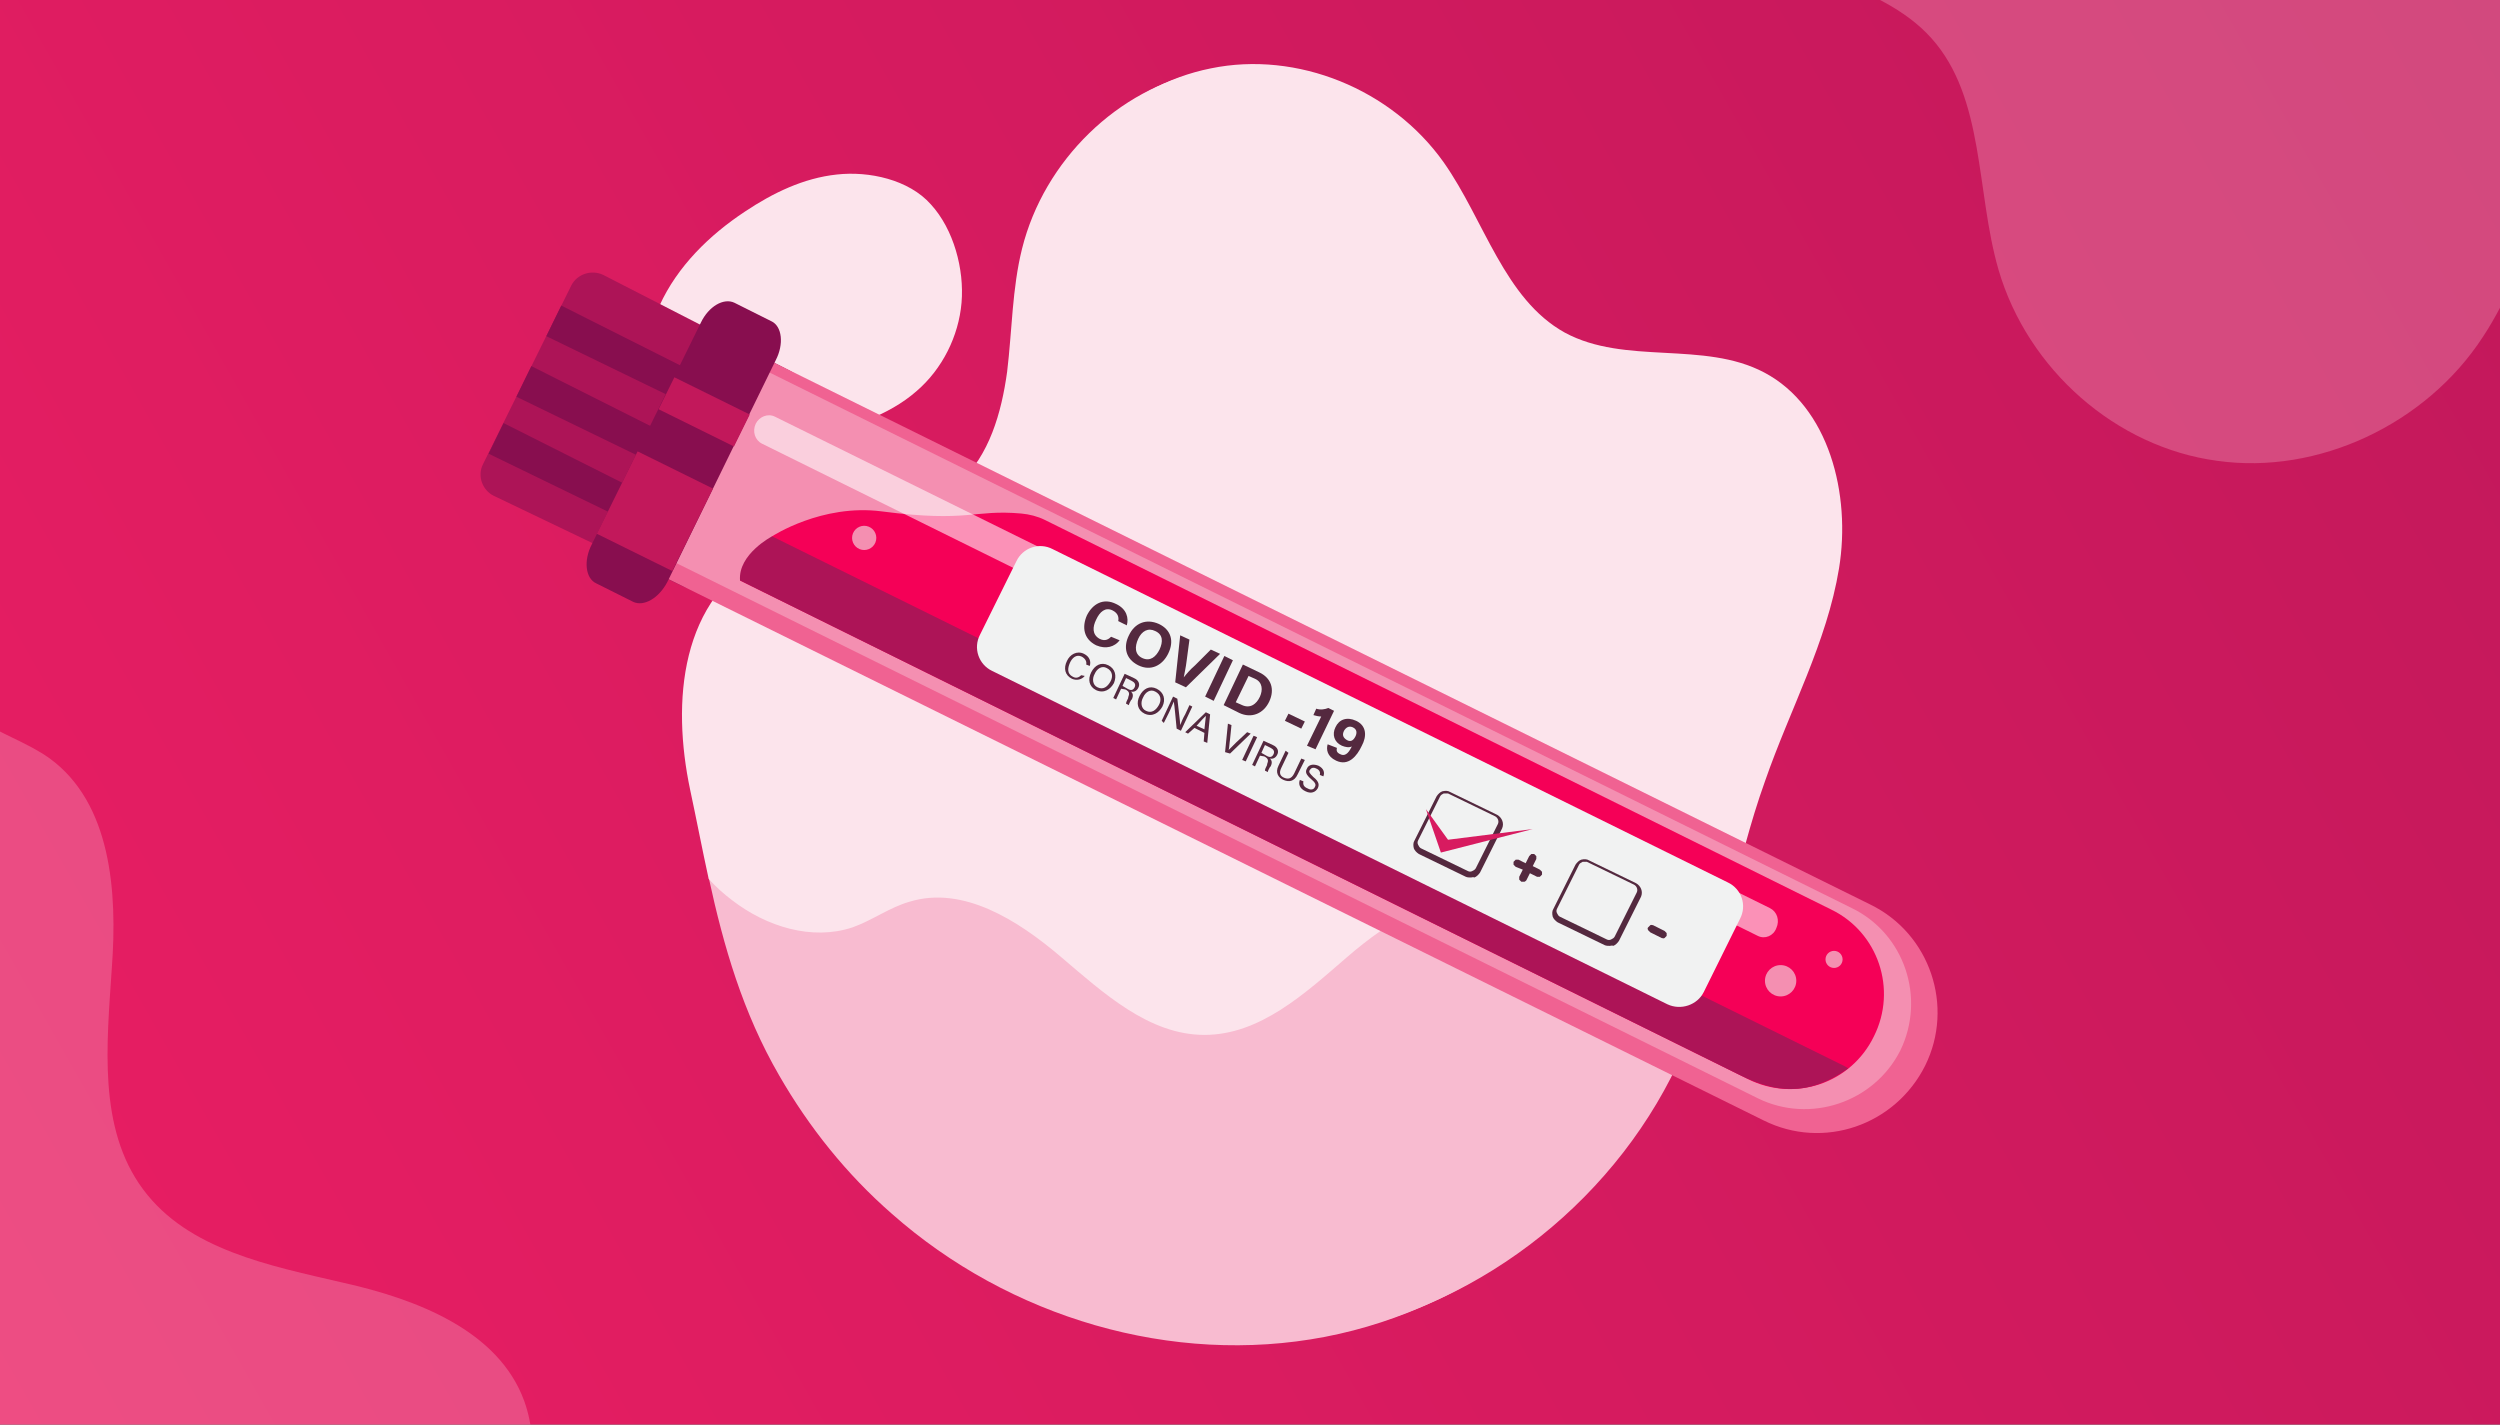 <?xml version="1.0" encoding="UTF-8"?> <!-- Generator: Adobe Illustrator 24.0.1, SVG Export Plug-In . SVG Version: 6.00 Build 0) --> <svg xmlns="http://www.w3.org/2000/svg" xmlns:xlink="http://www.w3.org/1999/xlink" version="1.1" x="0px" y="0px" viewBox="0 0 351 200" style="enable-background:new 0 0 351 200;" xml:space="preserve"><rect x="0" y="0" width="351" height="200" fill="#333333" stroke="none"/> <style type="text/css"> .st0{display:none;} .st1{fill:url(#SVGID_1_);} .st2{fill:#F8BBD0;} .st3{opacity:0.3;fill:#F8BBD0;} .st4{fill:#FCE4EC;} .st5{display:inline;} .st6{fill-rule:evenodd;clip-rule:evenodd;fill:#292256;} .st7{fill-rule:evenodd;clip-rule:evenodd;fill:#FFBAA6;} .st8{fill-rule:evenodd;clip-rule:evenodd;fill:#FF406A;} .st9{fill-rule:evenodd;clip-rule:evenodd;fill:#FFFFFF;} .st10{fill-rule:evenodd;clip-rule:evenodd;fill:#E78B7C;} .st11{fill-rule:evenodd;clip-rule:evenodd;fill:#ED8E86;} .st12{fill-rule:evenodd;clip-rule:evenodd;fill:#FBBEAC;} .st13{fill:#403867;} .st14{fill-rule:evenodd;clip-rule:evenodd;fill:#FBD5C9;} .st15{fill-rule:evenodd;clip-rule:evenodd;fill:#3C3770;} .st16{fill-rule:evenodd;clip-rule:evenodd;fill:#403867;} .st17{fill-rule:evenodd;clip-rule:evenodd;fill:#F17A97;} .st18{fill:#FFFFFF;} .st19{fill:#AD1457;} .st20{fill:#880E4F;} .st21{fill:#F06292;} .st22{fill:#F48FB1;} .st23{fill:#F50057;} .st24{opacity:0.57;fill:#FFFFFF;} .st25{fill:#F1F2F2;} .st26{fill:#54293F;} .st27{fill:#C2185B;} .st28{fill:#D81B60;} </style> <g id="Calque_2" class="st0"> </g> <g id="Calque_3"> <g> <linearGradient id="SVGID_1_" gradientUnits="userSpaceOnUse" x1="-0.217" y1="199.617" x2="350.552" y2="0.76"> <stop offset="0" style="stop-color:#E91E63"></stop> <stop offset="1" style="stop-color:#C2185B"></stop> </linearGradient> <rect class="st1" width="351" height="200"></rect> </g> <g> <path class="st2" d="M210.9,126c-7.4-2.2-15,2.7-20.9,7.8c-5.9,5.1-12.2,10.9-20,10.9c-7.8,0-14.3-5.9-20.2-11 c-6-5.1-13.7-10-21.2-7.7c-2.8,0.9-5.2,2.7-8,3.6c-5.7,2-12.2-0.1-16.9-3.8c-1.2-0.9-2.3-1.9-3.3-3c2.1,9.7,4.8,19,9.9,27.8 c4.2,7.3,9.5,13.9,15.8,19.4c16.5,14.6,39.4,21.4,60.8,17.3c21.4-4.1,40.6-19.3,49.5-39.8c0.4-0.8,0.7-1.7,1-2.5 c-5.1-2.3-9.8-5.5-13.9-9.4C219.6,132.1,216.1,127.5,210.9,126z"></path> <path class="st3" d="M73.6,196.7c-3.6-9.9-15.1-14.3-25.4-16.6c-10.3-2.4-21.8-4.6-28.1-13.1c-6.4-8.6-5.1-20.4-4.4-31.1 c0.8-10.7-0.1-23.1-8.7-29.4c-3.2-2.3-7.2-3.5-10.4-5.8c-6.8-4.7-9.8-13.4-9.6-21.6c0-2,0.2-4,0.6-6 c-8.8,10.2-16.9,20.6-22.5,33.4c-4.6,10.5-7.5,21.7-8.5,33c-2.7,29.9,8.5,60.6,30.4,80.6c21.8,20.1,54.1,28.9,83.7,22 c1.2-0.3,2.4-0.6,3.5-0.9c-1.6-7.5-2-15.2-1-22.8C74,211.2,76.1,203.6,73.6,196.7z"></path> <path class="st4" d="M258.2,79.8c1.7-10.4-1.4-22.7-10.5-27.5c-8.5-4.5-19.5-1-28-5.6c-8.5-4.7-11.3-15.8-17-23.9 C195.4,12.5,182.1,7.1,170,9.6c-12.1,2.4-22.5,12.5-25.6,24.9c-1.4,5.6-1.4,11.5-2.1,17.3c-0.8,5.8-2.5,11.7-6.7,15.6 c-7.1,6.7-18.4,5.4-27,9.8c-12.3,6.3-13.4,21-10.8,33.3c0.9,4.2,1.7,8.4,2.6,12.5c1,1.1,2.1,2.1,3.3,3c4.8,3.7,11.2,5.7,16.9,3.8 c2.8-1,5.2-2.8,8-3.6c7.5-2.3,15.2,2.6,21.2,7.7c6,5.1,12.4,11,20.2,11c7.8,0,14.1-5.8,20-10.9c5.9-5.1,13.5-10,20.9-7.8 c5.2,1.5,8.7,6.1,12.6,9.8c4,3.9,8.8,7,13.9,9.4c4.5-11.5,6.2-24,10.4-35.7C251.3,99.6,256.5,90.2,258.2,79.8z"></path> <path class="st3" d="M241.9-45.4c-5.8,10.7-7.1,25.3,1,34c7.6,8.1,20.9,8.5,28.3,16.8c7.5,8.4,6.2,21.5,9.4,32.5 c4.1,14,16.5,24.9,30.7,26.8c14.1,2,29.3-5.1,37.3-17.4c3.7-5.6,5.9-12,8.9-18c3-6,7.2-11.8,13.2-14.5c10.3-4.6,22.1,1.1,33.1-0.4 c15.8-2.2,22.6-17.8,24.4-32.1c0.6-4.9,1.3-9.8,1.9-14.6c-0.7-1.5-1.5-3.1-2.5-4.5c-3.8-5.8-10.1-10.5-17-10.5 c-3.4,0-6.7,1.1-10.1,0.9c-9.1-0.3-15.6-8.6-20.1-16.4c-4.6-7.8-9.3-16.7-17.9-19.6c-8.5-2.9-17.6,1-25.9,4.3s-18.4,5.7-25.7,0.5 c-5.1-3.6-7.2-10-10-15.5c-2.9-5.8-6.9-11-11.6-15.5c-9.3,10.8-15.9,23.8-24.9,35C257-64.4,247.7-56.1,241.9-45.4z"></path> </g> <path class="st4" d="M135,42.5c-0.4,4.7-2.7,9.3-6.3,12.4c-4.1,3.6-9.5,5.1-14.8,6.6c-2.8,0.8-5.7,1.6-8.5,2.4 c-1.6,0.4-3.2,0.9-4.9,0.8c-2.9-0.2-5.4-2.2-7-4.5c-3.4-5-3.4-11.8-0.9-17.3s7-9.9,12-13.2c3.9-2.6,8.2-4.7,12.9-5.2 c4.5-0.5,10.1,0.7,13.2,4.2C133.9,32.2,135.4,37.8,135,42.5z"></path> <g> <path class="st2" d="M210,126.4c-7.4-2.2-15,2.7-20.9,7.8c-5.9,5.1-12.2,10.9-20,10.9c-7.8,0-14.3-5.9-20.2-11 c-6-5.1-13.7-10-21.2-7.7c-2.8,0.9-5.2,2.7-8,3.6c-5.7,2-12.2-0.1-16.9-3.8c-1.2-0.9-2.3-1.9-3.3-3c2.1,9.7,4.8,19,9.9,27.8 c4.2,7.3,9.5,13.9,15.8,19.4c16.5,14.6,39.4,21.4,60.8,17.3c21.4-4.1,40.6-19.3,49.5-39.8c0.4-0.8,0.7-1.7,1-2.5 c-5.1-2.3-9.8-5.5-13.9-9.4C218.7,132.5,215.1,127.9,210,126.4z"></path> <path class="st4" d="M257.3,80.2c1.7-10.4-1.4-22.7-10.5-27.5c-8.5-4.5-19.5-1-28-5.6c-8.5-4.7-11.3-15.8-17-23.9 c-7.3-10.3-20.6-15.6-32.7-13.2c-12.1,2.4-22.5,12.5-25.6,24.9c-1.4,5.6-1.4,11.5-2.1,17.3c-0.8,5.8-2.5,11.7-6.7,15.6 c-7.1,6.7-18.4,5.4-27,9.8c-12.3,6.3-13.4,21-10.8,33.3c0.9,4.2,1.7,8.4,2.6,12.5c1,1.1,2.1,2.1,3.3,3c4.8,3.7,11.2,5.7,16.9,3.8 c2.8-1,5.2-2.8,8-3.6c7.5-2.3,15.2,2.6,21.2,7.7c6,5.1,12.4,11,20.2,11c7.8,0,14.1-5.8,20-10.9c5.9-5.1,13.5-10,20.9-7.8 c5.2,1.5,8.7,6.1,12.6,9.8c4,3.9,8.8,7,13.9,9.4c4.5-11.5,6.2-24,10.4-35.7C250.3,100,255.6,90.6,257.3,80.2z"></path> </g> <g class="st0"> <g class="st5"> <path class="st6" d="M140.6,89.5l-5.5,2.1c0,0,0.8,21.4-4.9,36.2c-5.6,14.8-1.1,27.2,8,24.2c0,0,0.5,9,8,11.1 c7.6,2.1,17,3.7,17,3.7l25.4,1.4c0,0,3.9,1.1,8.6,0.6c3.6-1.2,7-2.7,10.3-4.4c3.6-3.3,6.5-8.8,7-17.7c0,0,8.2-0.4,8.3-10.2 c0.1-9.8-11.2-25.9-11.2-46.2C211.6,69.8,140.6,89.5,140.6,89.5L140.6,89.5z"></path> <path class="st6" d="M148.2,63.7c0,0,5-13,10.6-16.4c5.6-3.4,28.9-6.6,36.5-4.5c7.6,2,22.1,26.2,22.9,43.1 c0.8,16.9-8.9,24.3-17.8,25.9C191.5,113.5,148.2,63.7,148.2,63.7L148.2,63.7z"></path> <path class="st6" d="M141.1,60c0,0-11.6,9.8-12.7,13.3c-1,3.4,0.9,18.8,6.8,25.6c5.9,6.8,20.5,5,20.8,2.1 c0.3-2.9,0.2-27.7-1.4-29.7C153,69.3,141.1,60,141.1,60L141.1,60z"></path> <path class="st6" d="M145.2,71.8c0,0-7.8-9-8.8-13.7c-0.9-4.7,12.5-18.8,33.2-23.9c16.4-4.1,21.9,8.1,31.1,21.8 c1.3,1.9,1.6,3.5,1.6,3.5L145.2,71.8z"></path> <path class="st7" d="M174.8,103.4L174.8,103.4c6.9,0,12.6,5.6,12.6,12.5v22.8l0,0c0,0,0.2,1.4,2.3,2c2.2,0.7,1.8,2.3,1.8,2.3 l-5.3,5.1c0,0,2.8,1.9-3.5,1.9h-0.5c-2.1,1.5-4.6,2.4-7.4,2.4l0,0c-3,0-5.7-1.1-7.8-2.8c-1-0.1-1.8-0.2-2.1-0.4 c-1.7-0.8-2.5-2.5-2.6-3.3c-0.2-0.8-2-4.1-2-4.1l2.1-1.7v-0.2v-24C162.3,109.1,167.9,103.4,174.8,103.4L174.8,103.4z"></path> <path class="st8" d="M189.5,140.9c0,0-5.3,7.6-14.5,7.6c-9.3,0-14.5-7.6-14.5-7.6c-1-1.1-2.9-0.4-7,1c-4,1.4-12.4,2.7-21.5,4.6 c-5.7,1.1-9.5,3.7-11.5,5.4c13.5,13,32.3,25.5,52.5,25.5c21.2,0,39.9-13.4,53.6-27.5c-2.2-1.3-5-2.7-8.8-3.4 c-9-1.8-17.4-3.1-21.4-4.6C192.5,140.5,190.5,139.8,189.5,140.9L189.5,140.9z"></path> <path class="st9" d="M124.9,149c0,0-1.8,0.9-4.7,2.6c3.7,3.6,7.4,7,11.9,9.8C129.9,154.4,127.6,148.9,124.9,149L124.9,149z"></path> <path class="st9" d="M153.5,141.9c0,0,1.1-0.1,1.4,3.9c1.6,21.7,17.4,21.4,20.1,8.2c2.7,13.2,18.4,13.5,20.1-8.2 c0.3-4,1.4-3.9,1.4-3.9c-4-1.4-6-2.2-7-1c0,0-5.3,7.6-14.5,7.6c-9.3,0-14.5-7.6-14.5-7.6C159.5,139.8,157.5,140.5,153.5,141.9 L153.5,141.9z"></path> <path class="st9" d="M225.1,149c0,0,0.6,0.3,1.6,0.9c-2.4,2.5-4.9,5.4-7.7,7.5C220.9,152.7,223,148.9,225.1,149L225.1,149z"></path> <path class="st10" d="M162.4,141.1l18.9-7.4l6.1-2.4v-2.7c-3.6,2.4-7.8,3.7-12.3,3.8c-0.1,0-0.2,0-0.2,0c-0.1,0-0.1,0-0.2,0 c-4.5-0.1-8.7-1.7-12.3-4.4v7.2c-0.1,0.8-0.4,4.1-2,5.6c0,0,0.1,0.1,0.2,0.2c0,0,0.2,0.3,0.6,0.7L162.4,141.1z"></path> <path class="st11" d="M202.1,92.4c0.2,0,0.4,0.1,0.6,0.1l0,0l0,0c3.5,0.8,6.2,3.9,6.2,7.7c0.1,4.4-3.5,8-7.8,8 c-4.4,0.1-8-3.4-8.1-7.8c0-2.6,1.2-4.9,3-6.4c-0.3,2.4,0.1,5.3,3.1,5.6l0-4.6C199.1,93.2,200.8,92.3,202.1,92.4L202.1,92.4z"></path> <path class="st11" d="M147.6,92c-0.2,0-0.4,0-0.6,0.1l0,0l0,0c-3.6,0.7-6.3,3.8-6.4,7.6c-0.1,4.4,3.4,8,7.8,8.1 c4.4,0.1,8-3.3,8.1-7.7c0.1-2.6-1.1-4.9-2.9-6.4c0.2,2.4-0.2,5.3-3.2,5.5l0.1-4.6C150.6,92.8,148.9,92,147.6,92L147.6,92z"></path> <path class="st12" d="M174.8,132.3c-14.9,0-27.3-18.4-27.3-32.9V80.2c0-15,12.2-27.3,27.3-27.3l0,0c15,0,27.3,12.3,27.3,27.3 v18.9C202.1,115,191.3,132.3,174.8,132.3L174.8,132.3z"></path> <path class="st11" d="M147.6,85v-4.7c0-6.7,2.4-12.7,6.3-17.5l41.1,1l0.8,4.4l-2.7,1.9c0,0-15.7,33.7-42.5,16.9 C149.5,86.3,148.5,85.6,147.6,85L147.6,85z"></path> <path class="st11" d="M190.4,102c-2.7,0.1-4.8,2.3-4.8,4.9c0.1,2.7,2.3,4.8,4.9,4.7c2.7-0.1,4.8-2.3,4.7-4.9 C195.2,104.1,193,101.9,190.4,102L190.4,102z"></path> <path class="st11" d="M159,102.6c-2.7,0.1-4.8,2.3-4.7,4.9c0.1,2.7,2.3,4.8,4.9,4.7c2.7-0.1,4.8-2.3,4.7-4.9 C163.9,104.6,161.7,102.5,159,102.6L159,102.6z"></path> <path class="st13" d="M166.7,85.7c0.6,0.3,0.8,0.9,0.6,1.5c-0.3,0.6-0.9,0.9-1.5,0.6c0,0-3.4-1.6-6.7,0.5 c-0.6,0.4-1.3,0.2-1.6-0.4c-0.4-0.6-0.2-1.2,0.4-1.6C162.2,83.6,166.7,85.7,166.7,85.7L166.7,85.7z"></path> <path class="st13" d="M193.7,87.1c0.5,0.4,0.6,1.1,0.2,1.6c-0.4,0.5-1.1,0.6-1.6,0.2c0,0-2.9-2.5-6.6-1.3 c-0.6,0.2-1.2-0.2-1.4-0.8c-0.2-0.6,0.2-1.2,0.8-1.4C189.9,83.8,193.7,87.1,193.7,87.1L193.7,87.1z"></path> <path class="st14" d="M175.6,102.4c0.5,1.5,1.4,4.1,1.3,4.5c-0.1,0.6-3.1,0.7-3.9-0.2c-0.6-0.6,0.1-2.8,0.7-4.2 C174.4,100.6,174.9,100.5,175.6,102.4L175.6,102.4z"></path> <path class="st6" d="M208.8,88.1l-2.6,6.3c0,0-4.2-0.4-4.2,4.7c0,0-3.7-2.7-2.3-9c0,0-9.8-11.9-7.8-20.5c0,0,0.7-2-0.7-2.3 c-1.4-0.3-13.3,36.3-37.8,17.2c0,0,0.7,10.7-6,12.5c0,0-1.4-4.5-4.3-2.9c0,0-3.9-22.4,2.3-31.8c6.1-9.4,13.4-18.7,26.5-17.5 C185.1,46,209.9,57.4,208.8,88.1L208.8,88.1z"></path> <path class="st15" d="M198.8,44.9c-1.6,0.4-3.3,1.1-5.1,2.1c-11.9,6.7-29.7,25.6-49.1-0.4l-0.1,0c-2.2,2.3-4.5,4.8-6.7,7.3 c-1.1,1.7-1.5,3.1-1.3,4.2c0.3,1.2,1,2.7,1.8,4.3c-0.5,0.5-1.1,1-1.7,1.5c5.3,6.6,12.4,13.9,19.7,16.3 c14.3,4.8,23.8-9.1,29.8-17.1c3.8-5,9.7-12.2,16.9-13.8C201.5,47.6,200.1,46.1,198.8,44.9L198.8,44.9z"></path> <path class="st13" d="M158.5,99.2c-0.7,0-1.3-0.6-1.3-1.3c0-0.3,0.1-0.5,0.2-0.7l-0.4-0.2c-0.3-0.2-0.4-0.5-0.2-0.8 c0.2-0.3,0.5-0.4,0.8-0.2l0.9,0.5c-0.1-0.2-0.1-0.4,0-0.6c0.2-0.3,0.6-0.3,0.8-0.2l1.3,0.9h3.3c0.8,0,1.3,0.6,1.3,1.3 c0,0.8-0.6,1.3-1.3,1.3H158.5z"></path> <path class="st13" d="M191.2,99.2c0.8,0,1.3-0.6,1.3-1.3c0-0.3-0.1-0.5-0.2-0.7l0.4-0.2c0.3-0.2,0.4-0.5,0.3-0.8 c-0.2-0.3-0.6-0.4-0.8-0.2l-0.9,0.5c0.1-0.2,0.1-0.4-0.1-0.6c-0.2-0.3-0.6-0.3-0.8-0.2l-1.3,0.9h-3.4c-0.7,0-1.3,0.6-1.3,1.3 c0,0.8,0.6,1.3,1.3,1.3H191.2z"></path> <path class="st16" d="M172,112.8h5.6c1.9,0,3.5,1.6,3.5,3.5l0,0c0,1.9-1.5,3.5-3.5,3.5H172c-1.9,0-3.5-1.6-3.5-3.5l0,0 C168.5,114.4,170.1,112.8,172,112.8L172,112.8z"></path> <path class="st17" d="M180.4,118.5c-0.7,0.8-1.6,1.3-2.8,1.3H172c-1.1,0-2.1-0.5-2.7-1.3c0.6-0.8,1.6-1.3,2.7-1.3h5.6 C178.8,117.1,179.7,117.6,180.4,118.5L180.4,118.5z"></path> <path class="st9" d="M172,112.8h5.6c0.6,0,1.2,0.2,1.6,0.5v0.8c0,0.7-0.6,1.3-1.3,1.3h-6.4c-0.7,0-1.3-0.6-1.3-1.3v-0.8 C170.9,112.9,171.4,112.8,172,112.8L172,112.8z"></path> <path class="st9" d="M175.6,119.8h0.7v1.5c0,0.4,0.3,0.6,0.7,0.6l0,0c0.4,0,0.7-0.3,0.7-0.6v-0.6c0-0.3,0.3-0.5,0.5-0.5l0,0 c0.3,0,0.5,0.3,0.5,0.5v1.9c0,0.5,0.4,0.8,0.8,0.8l0,0c0.5,0,0.9-0.4,0.9-0.8V119l0,0c0-0.5-0.4-0.8-0.9-0.8l0,0h-1.3h-2.5 c-0.5,0-0.8,0.4-0.8,0.8l0,0C174.8,119.4,175.2,119.8,175.6,119.8L175.6,119.8z M178.6,125v0.3c0,0.5,0.4,0.8,0.8,0.8l0,0 c0.5,0,0.9-0.4,0.9-0.8V125c0-0.5-0.4-0.9-0.9-0.9l0,0C179.1,124.1,178.6,124.5,178.6,125L178.6,125z"></path> <path class="st18" d="M197.5,108.7c0,0.3-0.2,0.5-0.5,0.5c-0.3,0-0.5-0.2-0.5-0.5c0,0,0.2-9.7,5.9-11.5c-0.1,0.3-0.2,0.7-0.2,1.1 C197.6,100.3,197.5,108.7,197.5,108.7L197.5,108.7z M204.9,107.2c-1.8,6.7-5.8,14.3-10.1,14.8c-0.3,0-0.5-0.2-0.6-0.5 c0-0.3,0.2-0.6,0.5-0.6c3.6-0.4,7.3-7.1,9.1-13.2C204.2,107.6,204.6,107.4,204.9,107.2L204.9,107.2z"></path> <path class="st18" d="M152.5,108.7c0,0.3,0.3,0.5,0.5,0.5c0.3,0,0.5-0.2,0.5-0.5c0,0-0.2-9.7-5.9-11.5c0.1,0.3,0.2,0.7,0.3,1.1 C152.4,100.3,152.5,108.7,152.5,108.7L152.5,108.7z M145,107.2c1.8,6.7,5.9,14.3,10.1,14.8c0.3,0,0.6-0.2,0.6-0.5 c0-0.3-0.2-0.6-0.5-0.6c-3.6-0.4-7.2-7.1-9-13.2C145.8,107.6,145.4,107.4,145,107.2L145,107.2z"></path> <path class="st9" d="M175,104.1l22.8,2.2c0,0,1.3,0.3,1.4,1.7c0.2,1.5-2.9,14.9-4.5,17.3c-1.6,2.5-11.9,7.2-19.7,7.2 c-7.8,0-18.1-4.7-19.7-7.2c-1.6-2.5-4.6-15.8-4.5-17.3c0.1-1.5,1.4-1.7,1.4-1.7L175,104.1z"></path> </g> </g> <g> <path class="st19" d="M80.2,40.1L67.8,65.2c-0.8,1.6-0.1,3.6,1.5,4.4l26.5,12.7c1.6,0.8,3.6,0.1,4.4-1.5l12.1-24.4 c0.8-1.6,0.2-3.6-1.5-4.4L84.7,38.6C83,37.8,81,38.5,80.2,40.1z"></path> <polygon class="st20" points="70.7,59.4 68.6,63.7 103.4,80.6 105.3,76.8 "></polygon> <polygon class="st20" points="74.6,51.4 72.5,55.7 107.3,72.6 109.2,68.8 "></polygon> <polygon class="st20" points="78.8,42.9 76.7,47.2 111.5,64.1 113.4,60.3 "></polygon> <path class="st21" d="M247.6,157.3L90.2,79.5l15-30.3L262.6,127c8.4,4.1,11.8,14.3,7.7,22.6l0,0C266.1,158,256,161.5,247.6,157.3z "></path> <path class="st22" d="M246.8,154.2l-155.6-77l13.2-26.7l155.6,77c7.4,3.6,10.4,12.6,6.8,20l0,0 C263.1,154.8,254.1,157.8,246.8,154.2z"></path> <path class="st23" d="M245.4,151.5l-141.5-70l4.5-6.2c0,0,7-4.6,15.4-3.5c12.3,1.6,12.8-0.3,19.6,0.3c1.1,0.1,2.3,0.4,3.3,0.9 l110.4,54.7c6.6,3.2,9.3,11.2,6,17.8v0C259.9,152.1,252,154.8,245.4,151.5z"></path> <path class="st19" d="M244.4,151L103.9,81.5c-0.3-3.7,4.5-6.2,4.5-6.2l150.6,74.4l0.5,0.3C253.7,154.1,249.1,153.3,244.4,151z"></path> <path class="st24" d="M246.8,131.4L107,62.3c-1-0.5-1.4-1.7-0.9-2.8l0,0c0.5-1,1.7-1.5,2.7-1l139.7,69c1,0.5,1.4,1.7,0.9,2.8l0,0 C249,131.4,247.8,131.9,246.8,131.4z"></path> <path class="st25" d="M234.1,141l-94.8-46.8c-1.9-0.9-2.7-3.2-1.7-5.1l5.1-10.3c0.9-1.9,3.2-2.7,5.1-1.7l94.8,46.8 c1.9,0.9,2.7,3.2,1.7,5.1l-5.1,10.3C238.3,141.1,236,141.9,234.1,141z"></path> <path class="st26" d="M206.5,123.2c-0.2,0-0.5,0-0.7-0.1l-6.6-3.2c-0.3-0.2-0.6-0.5-0.7-0.8c-0.1-0.4-0.1-0.8,0.1-1.1l3.1-6.2 c0.2-0.3,0.5-0.6,0.8-0.7c0.4-0.1,0.8-0.1,1.1,0.1l6.6,3.2c0.7,0.4,1,1.2,0.7,1.9l-3.1,6.2c-0.2,0.3-0.5,0.6-0.8,0.7 C206.8,123.1,206.7,123.2,206.5,123.2z M203,111.4c-0.1,0-0.2,0-0.3,0c-0.2,0.1-0.4,0.2-0.5,0.4l-3.1,6.2c-0.1,0.2-0.1,0.4,0,0.6 c0.1,0.2,0.2,0.4,0.4,0.5l6.6,3.2c0.2,0.1,0.4,0.1,0.6,0c0.2-0.1,0.4-0.2,0.5-0.4l3.1-6.2c0.2-0.4,0-0.9-0.4-1.1l-6.6-3.2 C203.2,111.4,203.1,111.4,203,111.4z"></path> <path class="st26" d="M226,132.8c-0.2,0-0.5,0-0.7-0.1h0l-6.6-3.2c-0.3-0.2-0.6-0.5-0.7-0.8c-0.1-0.4-0.1-0.8,0.1-1.1l3.1-6.2 c0.2-0.3,0.5-0.6,0.8-0.7c0.4-0.1,0.8-0.1,1.1,0.1l6.6,3.2c0.7,0.4,1,1.2,0.7,1.9l-3.1,6.2c-0.2,0.3-0.5,0.6-0.8,0.7 C226.3,132.7,226.2,132.8,226,132.8z M222.5,121c-0.1,0-0.2,0-0.3,0c-0.2,0.1-0.4,0.2-0.5,0.4l-3.1,6.2c-0.1,0.2-0.1,0.4,0,0.6 c0.1,0.2,0.2,0.4,0.4,0.5l6.6,3.2c0.2,0.1,0.4,0.1,0.6,0c0.2-0.1,0.4-0.2,0.5-0.4l3.1-6.2c0.2-0.4,0-0.9-0.4-1.1l-6.6-3.2 C222.7,121,222.6,121,222.5,121z"></path> <path class="st20" d="M88.9,84.5l-5.2-2.6c-1.5-0.7-1.8-3.2-0.6-5.5l15.3-31.1c1.1-2.3,3.2-3.5,4.7-2.8l5.2,2.6 c1.5,0.7,1.8,3.2,0.6,5.5L93.7,81.7C92.5,84,90.4,85.2,88.9,84.5z"></path> <rect x="86" y="65.3" transform="matrix(0.897 0.443 -0.443 0.897 41.305 -33.299)" class="st27" width="11.8" height="12.9"></rect> <rect x="92.9" y="55.3" transform="matrix(0.897 0.443 -0.443 0.897 35.849 -37.787)" class="st27" width="11.8" height="5"></rect> <polygon class="st28" points="200.2,113.6 202.3,119.7 215.2,116.4 203.3,117.9 "></polygon> <circle class="st22" cx="250" cy="137.7" r="2.2"></circle> <circle class="st22" cx="257.5" cy="134.7" r="1.2"></circle> <ellipse transform="matrix(0.379 -0.926 0.926 0.379 5.485 159.139)" class="st22" cx="121.2" cy="75.5" rx="1.7" ry="1.7"></ellipse> <g> <path class="st26" d="M157.2,89.9c-0.7,0.9-1.9,1.3-3.3,0.7c-1.8-0.9-2-2.6-1.3-4.2c0.8-1.6,2.3-2.5,4.1-1.6c1.5,0.7,1.8,2,1.5,3 l-1.2-0.6c0.1-0.5,0-1.1-0.8-1.5c-1-0.5-1.8,0.2-2.3,1.3c-0.5,1-0.6,2.1,0.5,2.7c0.8,0.4,1.3,0,1.6-0.3L157.2,89.9z"></path> <path class="st26" d="M164,91.8c-0.8,1.6-2.4,2.5-4.2,1.6c-1.8-0.9-2.1-2.6-1.3-4.2c0.8-1.7,2.4-2.4,4.2-1.6 C164.4,88.4,164.9,90,164,91.8z M159.8,89.7c-0.5,1.1-0.5,2.2,0.6,2.7c1.1,0.5,1.9-0.2,2.4-1.2c0.5-1.1,0.5-2.1-0.6-2.6 C161.2,88.1,160.3,88.6,159.8,89.7z"></path> <path class="st26" d="M165,95.8l0.7-6.6l1.3,0.6l-0.4,3c-0.1,0.9-0.3,1.7-0.4,2.3l0,0c0.4-0.5,0.9-1.1,1.6-1.7l2.2-2.2l1.3,0.6 l-4.8,4.7L165,95.8z"></path> <path class="st26" d="M173.1,92.7l-2.7,5.7l-1.2-0.6l2.7-5.7L173.1,92.7z"></path> <path class="st26" d="M174.5,93.3l2.3,1.1c1.7,0.8,2.2,2.4,1.4,4.1c-0.8,1.7-2.5,2.4-4.2,1.6l-2.2-1.1L174.5,93.3z M173.5,98.6 l0.9,0.4c1.1,0.5,2-0.1,2.5-1.2c0.4-0.9,0.4-2-0.7-2.5l-0.9-0.4L173.5,98.6z"></path> <path class="st26" d="M183.2,101.3l-0.5,1l-2.3-1.1l0.5-1L183.2,101.3z"></path> <path class="st26" d="M183.5,104.7l2-4.1c-0.3,0-0.8-0.1-1.1-0.2l0.4-0.9c0.6,0.2,1.2,0.1,1.7-0.1l0.8,0.4l-2.6,5.4L183.5,104.7z "></path> <path class="st26" d="M187.7,105c-0.1,0.4,0,0.7,0.5,0.9c0.8,0.4,1.3-0.5,1.6-1.1c-0.4,0.2-0.9,0.1-1.4-0.1 c-1.1-0.5-1.4-1.6-0.9-2.6c0.5-1.1,1.6-1.5,2.9-0.9c1.5,0.7,1.5,2.2,0.8,3.5c-0.7,1.5-1.9,2.9-3.6,2.1c-1.3-0.6-1.4-1.6-1.2-2.3 L187.7,105z M188.7,102.6c-0.3,0.6-0.1,1,0.4,1.3c0.5,0.3,0.9,0.1,1.2-0.5c0.2-0.4,0.3-1-0.4-1.3 C189.4,101.9,189,102.1,188.7,102.6z"></path> </g> <g> <path class="st26" d="M152.3,94.9c-0.4,0.5-1.1,0.7-1.8,0.4c-1-0.5-1.2-1.5-0.7-2.5c0.4-0.9,1.4-1.5,2.4-1c0.8,0.4,1,1.1,0.8,1.7 l-0.5-0.2c0.1-0.4-0.1-0.8-0.6-1.1c-0.8-0.4-1.4,0.2-1.7,0.9c-0.3,0.7-0.4,1.5,0.4,1.9c0.5,0.3,0.9,0.1,1.2-0.2L152.3,94.9z"></path> <path class="st26" d="M156.4,95.9c-0.5,0.9-1.4,1.5-2.5,1c-1-0.5-1.2-1.5-0.7-2.5c0.5-1,1.4-1.5,2.4-1 C156.6,93.9,156.8,94.9,156.4,95.9z M153.7,94.6c-0.4,0.7-0.3,1.6,0.4,1.9c0.8,0.4,1.4-0.1,1.8-0.8c0.4-0.7,0.3-1.5-0.5-1.9 C154.7,93.4,154,93.9,153.7,94.6z"></path> <path class="st26" d="M157.4,96.7l-0.7,1.5l-0.4-0.2l1.6-3.4l1.3,0.6c0.7,0.3,0.9,0.9,0.6,1.4c-0.2,0.4-0.6,0.6-1,0.5 c0.2,0.2,0.4,0.5,0.1,1.1l-0.1,0.1c-0.1,0.2-0.3,0.5-0.3,0.7l-0.4-0.2c0-0.2,0.1-0.4,0.3-0.8l0-0.1c0.2-0.5,0.2-0.8-0.4-1.1 L157.4,96.7z M157.6,96.3l0.7,0.4c0.5,0.3,0.8,0.2,1-0.2c0.2-0.4,0-0.7-0.4-0.9l-0.8-0.4L157.6,96.3z"></path> <path class="st26" d="M163.2,99.2c-0.5,0.9-1.4,1.5-2.5,1c-1-0.5-1.2-1.5-0.7-2.5c0.5-1,1.4-1.5,2.4-1 C163.4,97.2,163.7,98.2,163.2,99.2z M160.5,97.9c-0.4,0.7-0.3,1.6,0.4,1.9c0.8,0.4,1.4-0.1,1.8-0.8c0.4-0.7,0.3-1.5-0.5-1.9 C161.5,96.7,160.8,97.2,160.5,97.9z"></path> <path class="st26" d="M163.1,101.2l1.6-3.4l0.6,0.3c0.1,1,0.4,3.2,0.4,3.7l0,0c0.2-0.5,0.4-1,0.7-1.5L167,99l0.4,0.2l-1.6,3.4 l-0.6-0.3c-0.1-1-0.3-3.3-0.4-3.8l0,0c-0.2,0.4-0.4,1-0.7,1.6l-0.7,1.4L163.1,101.2z"></path> <path class="st26" d="M167.7,102.2l-0.9,0.8l-0.4-0.2l2.9-2.8l0.6,0.3l-0.4,4l-0.5-0.2l0.1-1.2L167.7,102.2z M169.1,102.4 c0.1-1.1,0.2-1.6,0.2-1.9l0,0c-0.2,0.2-0.7,0.7-1.3,1.4L169.1,102.4z"></path> <path class="st26" d="M172,105.6l0.4-4l0.5,0.2l-0.2,2c-0.1,0.6-0.1,1.2-0.2,1.5l0,0c0.2-0.2,0.7-0.7,1.1-1.1l1.5-1.4l0.5,0.2 l-2.9,2.8L172,105.6z"></path> <path class="st26" d="M176.5,103.5l-1.6,3.4l-0.5-0.2l1.6-3.4L176.5,103.5z"></path> <path class="st26" d="M176.9,106.1l-0.7,1.5l-0.4-0.2l1.6-3.4l1.3,0.6c0.7,0.3,0.9,0.9,0.6,1.4c-0.2,0.4-0.6,0.6-1,0.5 c0.2,0.2,0.4,0.5,0.1,1.1l-0.1,0.1c-0.1,0.2-0.3,0.5-0.3,0.7l-0.4-0.2c0-0.2,0.1-0.4,0.3-0.8l0-0.1c0.2-0.5,0.2-0.8-0.4-1.1 L176.9,106.1z M177.1,105.7l0.7,0.4c0.5,0.3,0.8,0.2,1-0.2c0.2-0.4,0-0.7-0.4-0.9l-0.8-0.4L177.1,105.7z"></path> <path class="st26" d="M180.9,105.7l-1,2.1c-0.4,0.8-0.1,1.2,0.4,1.4c0.5,0.2,1,0.2,1.4-0.6l1-2.1l0.5,0.2l-1,2 c-0.5,1.1-1.3,1.1-2,0.8c-0.7-0.3-1.2-1-0.7-2l1-2.1L180.9,105.7z"></path> <path class="st26" d="M183,109.7c-0.1,0.5,0.1,0.8,0.6,1c0.5,0.3,0.9,0.1,1-0.2c0.2-0.3,0.1-0.6-0.5-1.1c-0.7-0.6-0.9-1-0.6-1.5 c0.2-0.5,0.8-0.7,1.6-0.4c0.8,0.4,0.9,1,0.7,1.5l-0.5-0.2c0.1-0.3,0-0.7-0.5-0.9c-0.4-0.2-0.7-0.1-0.9,0.2c-0.2,0.3,0,0.5,0.5,1 c0.9,0.7,0.8,1.2,0.6,1.6c-0.3,0.5-0.9,0.8-1.7,0.4c-0.9-0.4-1-1.1-0.8-1.6L183,109.7z"></path> </g> <g> <path class="st26" d="M212.8,121.7c-0.1-0.1-0.2-0.2-0.3-0.3c0-0.1,0-0.3,0-0.4c0.1-0.1,0.2-0.2,0.3-0.3c0.1,0,0.2,0,0.4,0l1,0.5 l0.5-1c0.1-0.1,0.2-0.2,0.3-0.3c0.1,0,0.3,0,0.4,0c0.1,0.1,0.2,0.2,0.3,0.3c0,0.1,0,0.3,0,0.4l-0.5,1l1,0.5 c0.1,0.1,0.2,0.2,0.3,0.3c0,0.1,0,0.3,0,0.4c-0.1,0.1-0.2,0.2-0.3,0.3c-0.1,0-0.3,0-0.4,0l-1-0.5l-0.5,1 c-0.1,0.1-0.2,0.2-0.3,0.2c-0.1,0-0.3,0-0.4,0c-0.1-0.1-0.2-0.2-0.3-0.3c0-0.1,0-0.3,0-0.4l0.5-1L212.8,121.7z"></path> </g> <g> <path class="st26" d="M231.4,130.2c0.1-0.1,0.2-0.2,0.3-0.3c0.1-0.1,0.3,0,0.4,0l1.6,0.8c0.1,0.1,0.2,0.2,0.3,0.3 c0,0.1,0,0.3,0,0.4c-0.1,0.1-0.2,0.2-0.3,0.3c-0.1,0.1-0.3,0-0.4,0l-1.6-0.8c-0.1-0.1-0.2-0.2-0.3-0.3 C231.3,130.4,231.3,130.3,231.4,130.2z"></path> </g> </g> </g> </svg> 